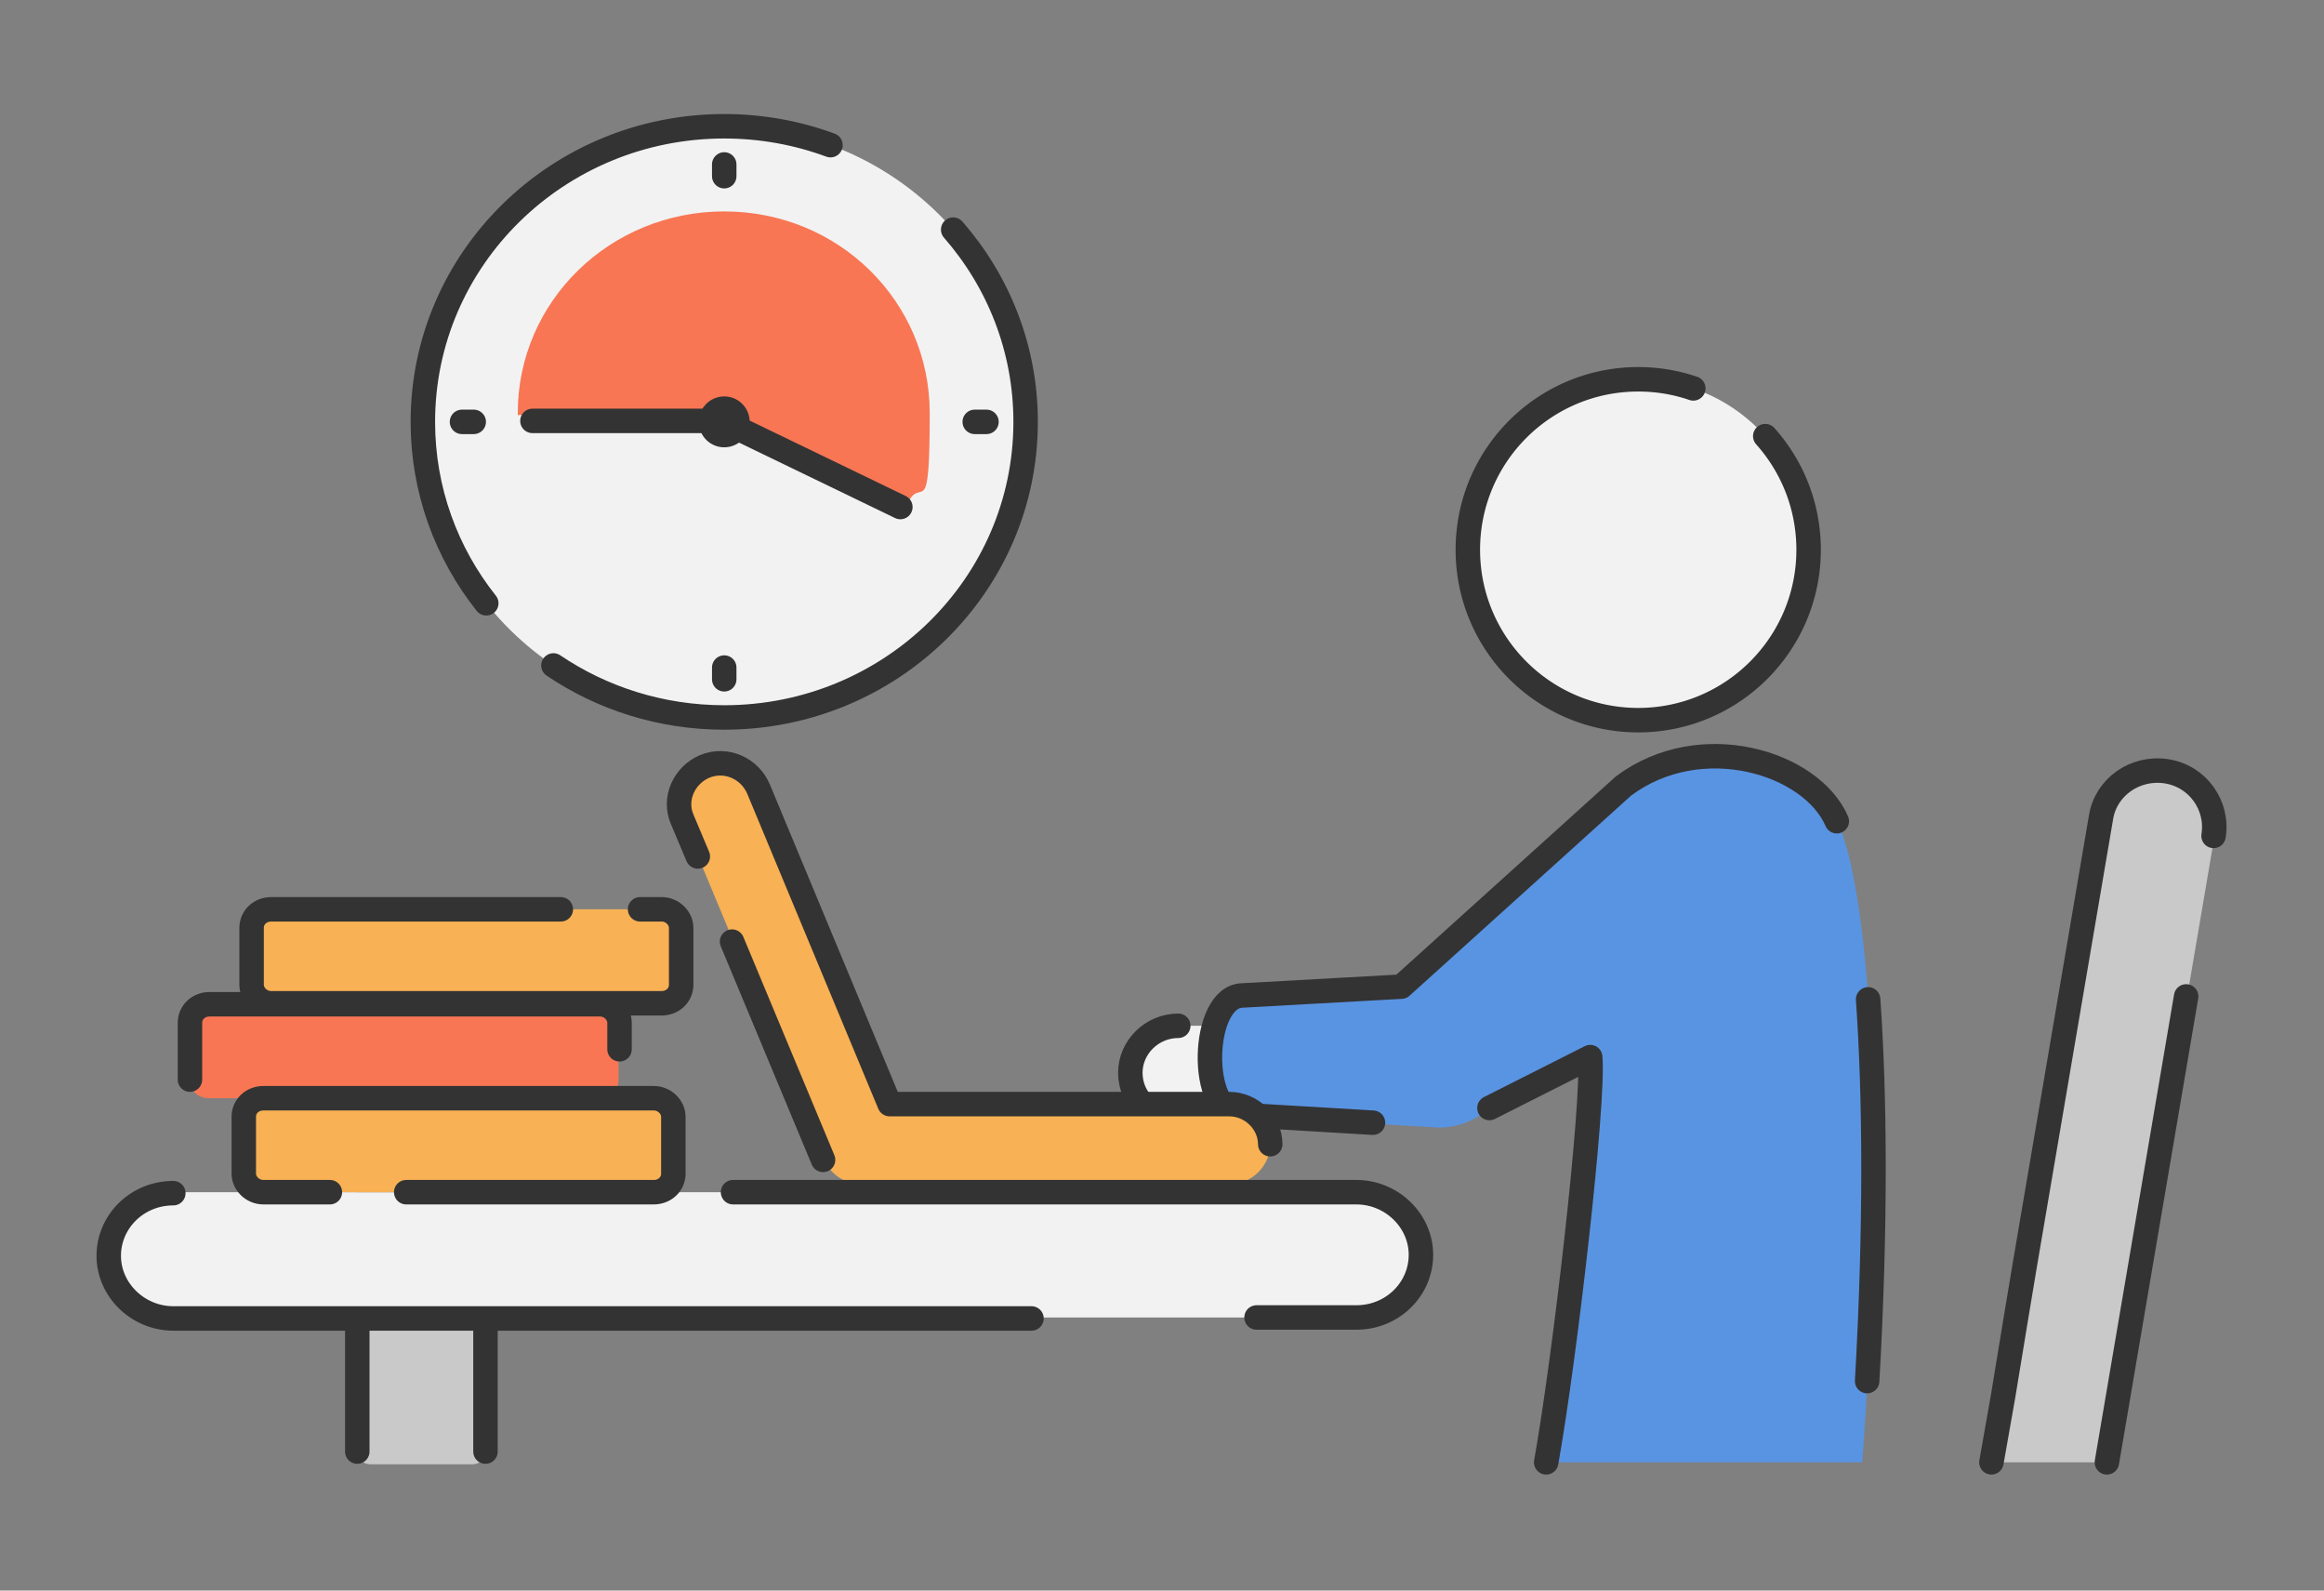 <svg xmlns="http://www.w3.org/2000/svg" width="190" height="130"><rect width="100%" height="100%" fill="#808080" stroke="none"/><defs><clipPath id="a"><path d="M0 0h190v130H0z" style="fill:none"/></clipPath><clipPath id="b"><path d="M0 0h190v130H0z" style="fill:none"/></clipPath></defs><g style="clip-path:url(#a)"><g style="clip-path:url(#b)"><path d="M106.33 87.68c0 2.08-1.76 3.84-3.92 3.84h-6.08c-2.16 0-3.92-1.68-3.92-3.84 0-2.08 1.76-3.84 3.92-3.84h6.08c2.16 0 3.92 1.68 3.92 3.84" style="fill:#f2f2f2;fill-rule:evenodd"/><path d="M30.25 98.16h8.4c.56 0 1.04.48 1.04 1.04v19.44c0 .56-.48 1.04-1.04 1.04h-8.4c-.56 0-1.04-.48-1.04-1.04V99.2c0-.56.48-1.04 1.04-1.04M162.81 119.52l9.04-52.72c.4-2.48 2.8-4.16 5.36-3.76s4.24 2.8 3.84 5.28l-8.72 51.2h-9.52" style="fill:#c9c9c9;fill-rule:evenodd"/><ellipse cx="59.211" cy="34.48" rx="24.64" ry="24.16" style="fill:#f2f2f2"/><path d="M39.756 49.308c-3.25-4.093-5.185-9.239-5.185-14.828 0-13.343 11.031-24.16 24.64-24.16 3.057 0 5.985.546 8.686 1.544M77.928 18.767c3.692 4.224 5.923 9.713 5.923 15.713 0 13.343-11.032 24.16-24.64 24.16-5.185 0-9.995-1.57-13.964-4.251" style="fill:none;stroke:#333;stroke-linecap:round;stroke-linejoin:round;stroke-width:2px"/><path d="M42.33 33.92v-.16c0-9.12 7.52-16.48 16.88-16.48s16.8 7.36 16.8 16.48-.64 5.12-1.76 7.28l-14.96-7.12z" style="fill:#f87654;fill-rule:evenodd"/><circle cx="59.211" cy="34.48" r="2.08" style="fill:#333"/><path d="m59.21 34.48 14.4 6.96M42.33 33.92v-.16c0-9.12 7.52-16.48 16.88-16.48s16.8 7.36 16.8 16.48-.64 5.12-1.76 7.28l-14.96-7.12z" style="fill:none"/><circle cx="59.211" cy="34.48" r="2.08" style="fill:none"/><path d="M43.53 34.4h15.76M59.21 34.48l14.4 6.96M59.21 13.44v.96M59.21 54.56v.96M80.65 34.48h-.96M38.73 34.48h-.96M106.33 87.68c0 2.08-1.76 3.84-3.92 3.84h-6.08c-2.16 0-3.92-1.68-3.92-3.84 0-2.08 1.76-3.84 3.92-3.84M29.21 118.64V99.2c0-.56.48-1.04 1.04-1.04h8.4c.56 0 1.04.48 1.04 1.04v19.44M162.81 119.52l.96-5.44 1.04-6.32.72-4.32 6.24-36.64c.4-2.48 2.8-4.16 5.36-3.76s4.24 2.8 3.84 5.28M178.73 81.44l-6.48 38.08" style="fill:none;stroke:#333;stroke-linecap:round;stroke-linejoin:round;stroke-width:2px"/><path d="M126.41 119.52c1.52-8.48 3.92-29.28 3.6-33.12l-8.24 4.16c-1.12 1.04-2.64 1.6-4.16 1.6l-16.08-.96c-3.52 0-3.28-9.76.16-9.76l12.96-.72 18.16-16.4c6.32-4.72 15.36-1.92 17.44 2.88 2.56 5.76 4 24.88 2 52.32z" style="fill:#5994e2;fill-rule:evenodd"/><path d="M152.73 81.68c.56 7.92.64 18.56-.08 31.2M112.25 91.76l-10.8-.64c-3.52 0-3.28-9.76.16-9.76l12.96-.72 18.16-16.4c6.32-4.72 15.36-1.92 17.44 2.88M126.41 119.52c1.52-8.48 3.92-29.28 3.6-33.12l-8.24 4.16" style="fill:none;stroke:#333;stroke-linecap:round;stroke-linejoin:round;stroke-width:2px"/><path d="M55.77 66.96c-.72-1.68.16-3.6 1.84-4.32 1.76-.72 3.68.16 4.4 1.84l10.72 25.76h27.76c1.84 0 3.36 1.52 3.36 3.28s-1.52 3.28-3.36 3.28h-30c-1.36 0-2.64-.8-3.12-2.08l-11.6-27.84z" style="fill:#f8b154;fill-rule:evenodd"/><path d="m67.29 94.8-7.44-17.84M57.05 70l-1.28-3.04c-.72-1.68.16-3.6 1.84-4.32 1.76-.72 3.68.16 4.4 1.84l10.72 25.76h27.76c1.84 0 3.36 1.52 3.36 3.28" style="fill:none;stroke:#333;stroke-linecap:round;stroke-linejoin:round;stroke-width:2px"/><path d="M116.09 102.56c0 2.88-2.32 5.12-5.28 5.12H14.17c-2.88 0-5.28-2.32-5.28-5.12s2.32-5.12 5.28-5.12h96.64c2.88 0 5.28 2.32 5.28 5.12" style="fill:#f2f2f2;fill-rule:evenodd"/><path d="M59.93 97.44h50.96c2.88 0 5.28 2.32 5.28 5.12s-2.32 5.12-5.28 5.12h-8.16M84.33 107.76H14.17c-2.88 0-5.28-2.32-5.28-5.12s2.32-5.12 5.28-5.12" style="fill:none;stroke:#333;stroke-linecap:round;stroke-linejoin:round;stroke-width:2px"/><path d="M55.05 91.28v4.64c0 .88-.72 1.52-1.6 1.52H21.53c-.88 0-1.6-.72-1.6-1.52v-4.64c0-.88.72-1.52 1.6-1.52h31.92c.88 0 1.6.72 1.6 1.52" style="fill:#f8b154;fill-rule:evenodd"/><path d="M50.57 83.6v4.64c0 .88-.72 1.52-1.6 1.52H17.05c-.88 0-1.6-.72-1.6-1.52V83.6c0-.88.72-1.52 1.6-1.52h31.92c.88 0 1.6.72 1.6 1.52" style="fill:#f87654;fill-rule:evenodd"/><path d="M55.69 75.84v4.64c0 .88-.72 1.52-1.6 1.52H22.17c-.88 0-1.6-.72-1.6-1.52v-4.64c0-.88.72-1.52 1.6-1.52h31.92c.88 0 1.6.72 1.6 1.52" style="fill:#f8b154;fill-rule:evenodd"/><path d="M26.97 97.44h-5.44c-.88 0-1.6-.72-1.6-1.52v-4.64c0-.88.72-1.52 1.6-1.52h31.92c.88 0 1.6.72 1.6 1.52v4.64c0 .88-.72 1.52-1.6 1.52H33.21M15.53 88.24V83.6c0-.88.72-1.52 1.6-1.52h31.92c.88 0 1.6.72 1.6 1.52v2.16M52.33 74.32h1.76c.88 0 1.6.72 1.6 1.52v4.64c0 .88-.72 1.52-1.6 1.52H22.17c-.88 0-1.6-.72-1.6-1.52v-4.64c0-.88.72-1.52 1.6-1.52h23.68" style="fill:none;stroke:#333;stroke-linecap:round;stroke-linejoin:round;stroke-width:2px"/><circle cx="133.934" cy="44.931" r="13.93" style="fill:#f2f2f2"/><path d="M138.437 31.744a13.9 13.9 0 0 0-4.503-.743c-7.693 0-13.93 6.236-13.93 13.93s6.237 13.93 13.93 13.93 13.93-6.236 13.93-13.93c0-3.566-1.34-6.82-3.544-9.284" style="fill:none;stroke:#333;stroke-linecap:round;stroke-linejoin:round;stroke-width:2px"/></g></g></svg>